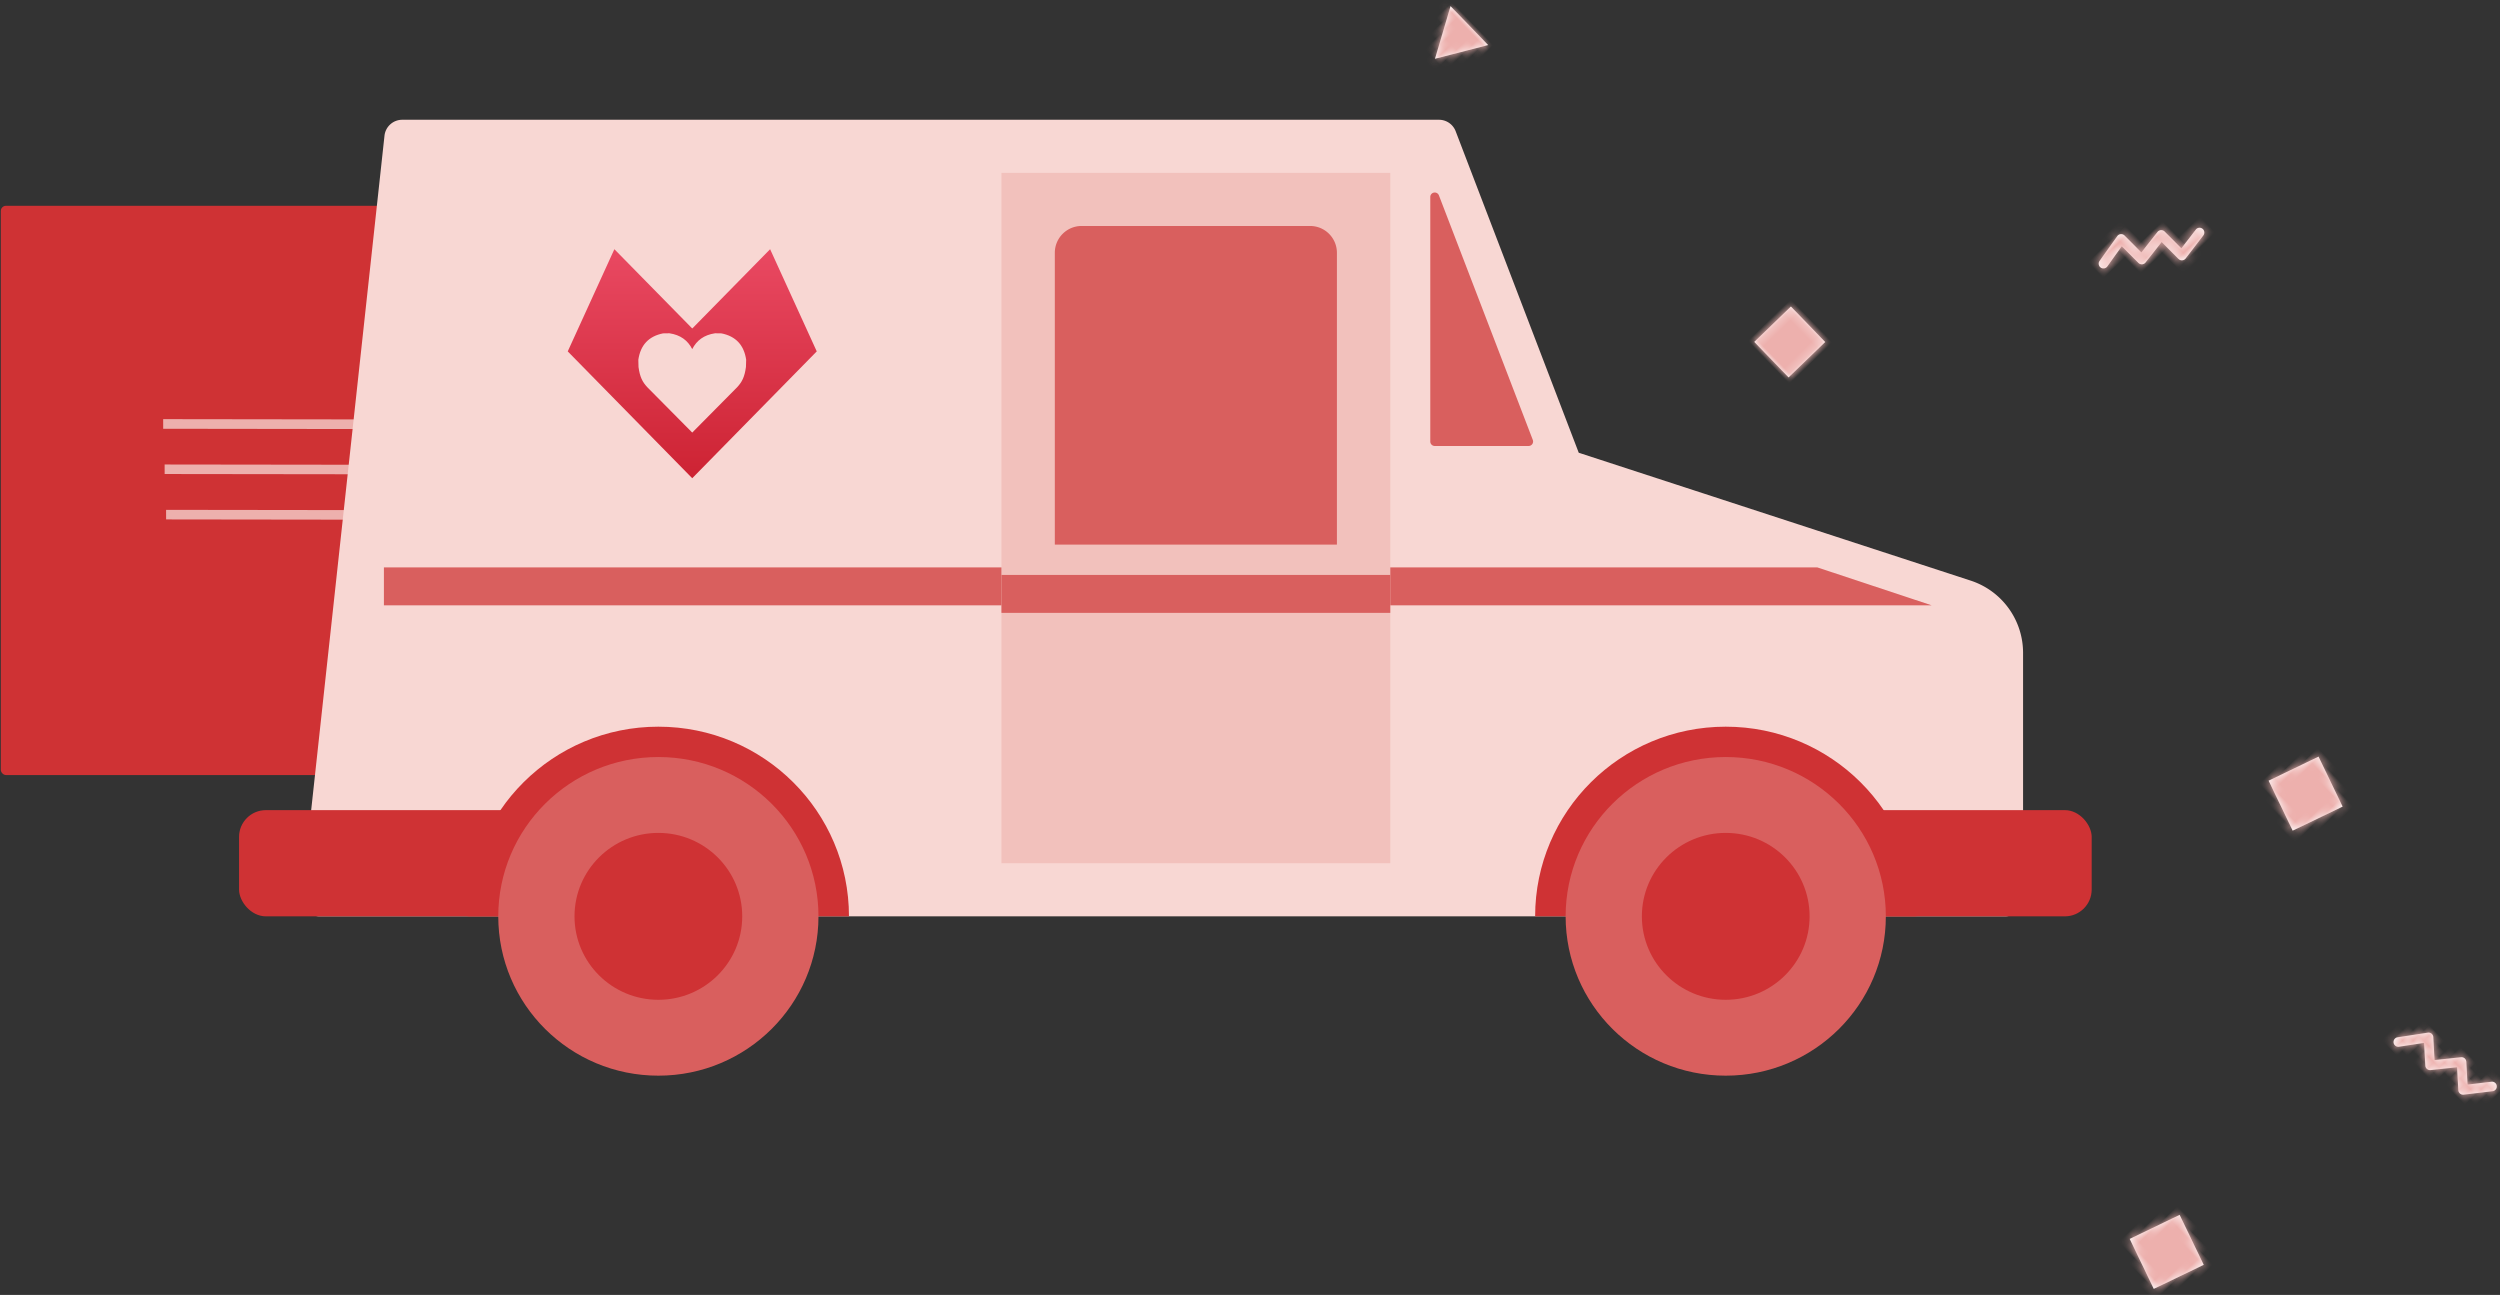 <svg xmlns="http://www.w3.org/2000/svg" xmlns:xlink="http://www.w3.org/1999/xlink" width="334" height="173" viewBox="0 0 334 173">
    <rect x="0" y="0" width="334" height="173" fill="#333333" stroke="none"/>
    <defs>
        <path id="a" d="M67.214 53.975v-6.807h6.596v6.807h-6.596zm127.576 3.45a.638.638 0 0 1-1.042-.737l2.36-3.336a.638.638 0 0 1 .938-.115l2.323 2.008 2.183-2.806a.638.638 0 0 1 .921-.091l2.317 2.001 1.949-2.571a.638.638 0 0 1 1.017.77l-2.36 3.115a.638.638 0 0 1-.926.097l-2.323-2.007-2.183 2.806a.638.638 0 0 1-.921.091l-2.3-1.987-1.953 2.762zM92.73 13.042a.638.638 0 0 1-1.255.231l-.737-4.002a.638.638 0 0 1 .617-.754l3.18-.052-.466-3.445a.638.638 0 0 1 .622-.724l3.17-.052-.464-3.119A.638.638 0 0 1 98.66.937l.572 3.839a.638.638 0 0 1-.62.732l-3.18.053.466 3.445a.638.638 0 0 1-.622.723l-3.145.052.6 3.261zM6.891 105.99c0 1.88-1.476 3.404-3.297 3.404-1.822 0-3.298-1.524-3.298-3.404s1.476-3.404 3.298-3.404c1.821 0 3.298 1.524 3.298 3.404zm190.733-9.557l-2.324 7.037-7.038-2.324 2.324-7.037 7.038 2.324zm-31.147-55.876l-2.323 7.037-7.038-2.323 2.323-7.038 7.038 2.324zM10.372 58.386l-3.617-6.383h7.234l-3.617 6.383zm26.96 16.523a3.976 3.976 0 0 1 4.359.725c1.606 1.498 1.712 3.995.236 5.578-.23.247-.487.452-.76.625l-3.836-6.928z"/>
        <linearGradient id="c" x1="50%" x2="50%" y1="0%" y2="100%">
            <stop offset="0%" stop-color="#E94962"/>
            <stop offset="100%" stop-color="#CD2333"/>
        </linearGradient>
    </defs>
    <g fill="none" fill-rule="evenodd">
        <g transform="rotate(46 160.567 246.724)">
            <mask id="b" fill="#fff">
                <use xlink:href="#a"/>
            </mask>
            <use fill="#FFF" xlink:href="#a"/>
            <g fill="#EDB0AD" mask="url(#b)">
                <path d="M-144.659-55.045l617.95 1.201V150.8h-617.95z"/>
            </g>
        </g>
        <rect width="107.393" height="76.055" x=".092" y=".538" fill="#CF3234" rx=".692" transform="translate(.017 26.955)"/>
        <path fill="#FFF" d="M66.7 30.515h15.42V41.54H66.7z"/>
        <path fill="#EDB0AD" d="M68.007 31.959h12.807v8.137H68.007zM21.8 55.997l32.603.044.004 1.287-32.605-.044zM21.994 62.056l44.46.059.003 1.271-44.46-.058zM22.189 68.115l37.346.05.004 1.28-37.347-.05z"/>
        <g transform="translate(31.937 16)">
            <path fill="#F8D7D3" d="M178.984 44.487l52.36 17.083a10.149 10.149 0 0 1 7.001 9.649v32.817a2.388 2.388 0 0 1-2.388 2.388H10.755a2.388 2.388 0 0 1-2.374-2.646L19.431 2.13A2.388 2.388 0 0 1 21.803 0H160.31c.99 0 1.876.61 2.23 1.534l16.444 42.953z"/>
            <rect width="53.984" height="14.19" y="92.234" fill="#CF3234" rx="3.582"/>
            <rect width="53.984" height="14.19" x="193.528" y="92.234" fill="#CF3234" rx="3.582"/>
            <g transform="translate(173.157 81.085)">
                <path fill="#CF3234" d="M50.928 25.34C50.928 11.344 39.528 0 25.464 0 11.401 0 0 11.345 0 25.34h50.928z"/>
                <ellipse cx="25.464" cy="25.339" fill="#D95F5E" rx="21.39" ry="21.285"/>
            </g>
            <path fill="#CF3234" d="M81.485 106.424c0-13.994-11.4-25.339-25.464-25.339-14.063 0-25.464 11.345-25.464 25.34h50.928z"/>
            <path fill="#F2C1BC" d="M101.857 7.095h51.947v92.234h-51.947z"/>
            <ellipse cx="56.021" cy="106.424" fill="#D95F5E" rx="21.39" ry="21.285"/>
            <ellipse cx="56.021" cy="106.424" fill="#CF3234" rx="11.204" ry="11.149"/>
            <ellipse cx="198.621" cy="106.424" fill="#CF3234" rx="11.204" ry="11.149"/>
            <path fill="#D95F5E" d="M159.148 10.316v32.67c0 .33.267.597.597.597h12.543a.597.597 0 0 0 .557-.81l-12.543-32.671a.597.597 0 0 0-1.154.214zM112.569 14.19h30.523a3.582 3.582 0 0 1 3.582 3.582V56.76h-37.687V17.772a3.582 3.582 0 0 1 3.582-3.582zM101.857 60.814h51.947v5.068h-51.947z"/>
            <path fill="#D95F5E" d="M153.804 59.8h57.04l15.278 5.068h-72.318zM19.353 59.8h82.504v5.068H19.353z"/>
        </g>
        <path fill="url(#c)" d="M82.08 17.294l-6.23 13.651 16.632 16.946 16.636-16.946-6.23-13.651-10.376 10.569c-.01 0-.02-.002-.03 0l-.026-.005L82.08 17.294zm7.355 11.232c1.476.216 2.458.956 3.047 2.118.589-1.162 1.575-1.902 3.052-2.118l.85.013c1.916.381 3.016 1.558 3.304 3.526-.008.322-.021.647-.029.968-.183 1.347-.527 2.001-1.175 2.7l-6.002 6.06-6.002-6.06c-.647-.699-.992-1.353-1.175-2.7-.009-.321-.016-.646-.024-.968.286-1.967 1.388-3.145 3.304-3.526l.85-.013z" transform="translate(0 16)"/>
    </g>
</svg>
